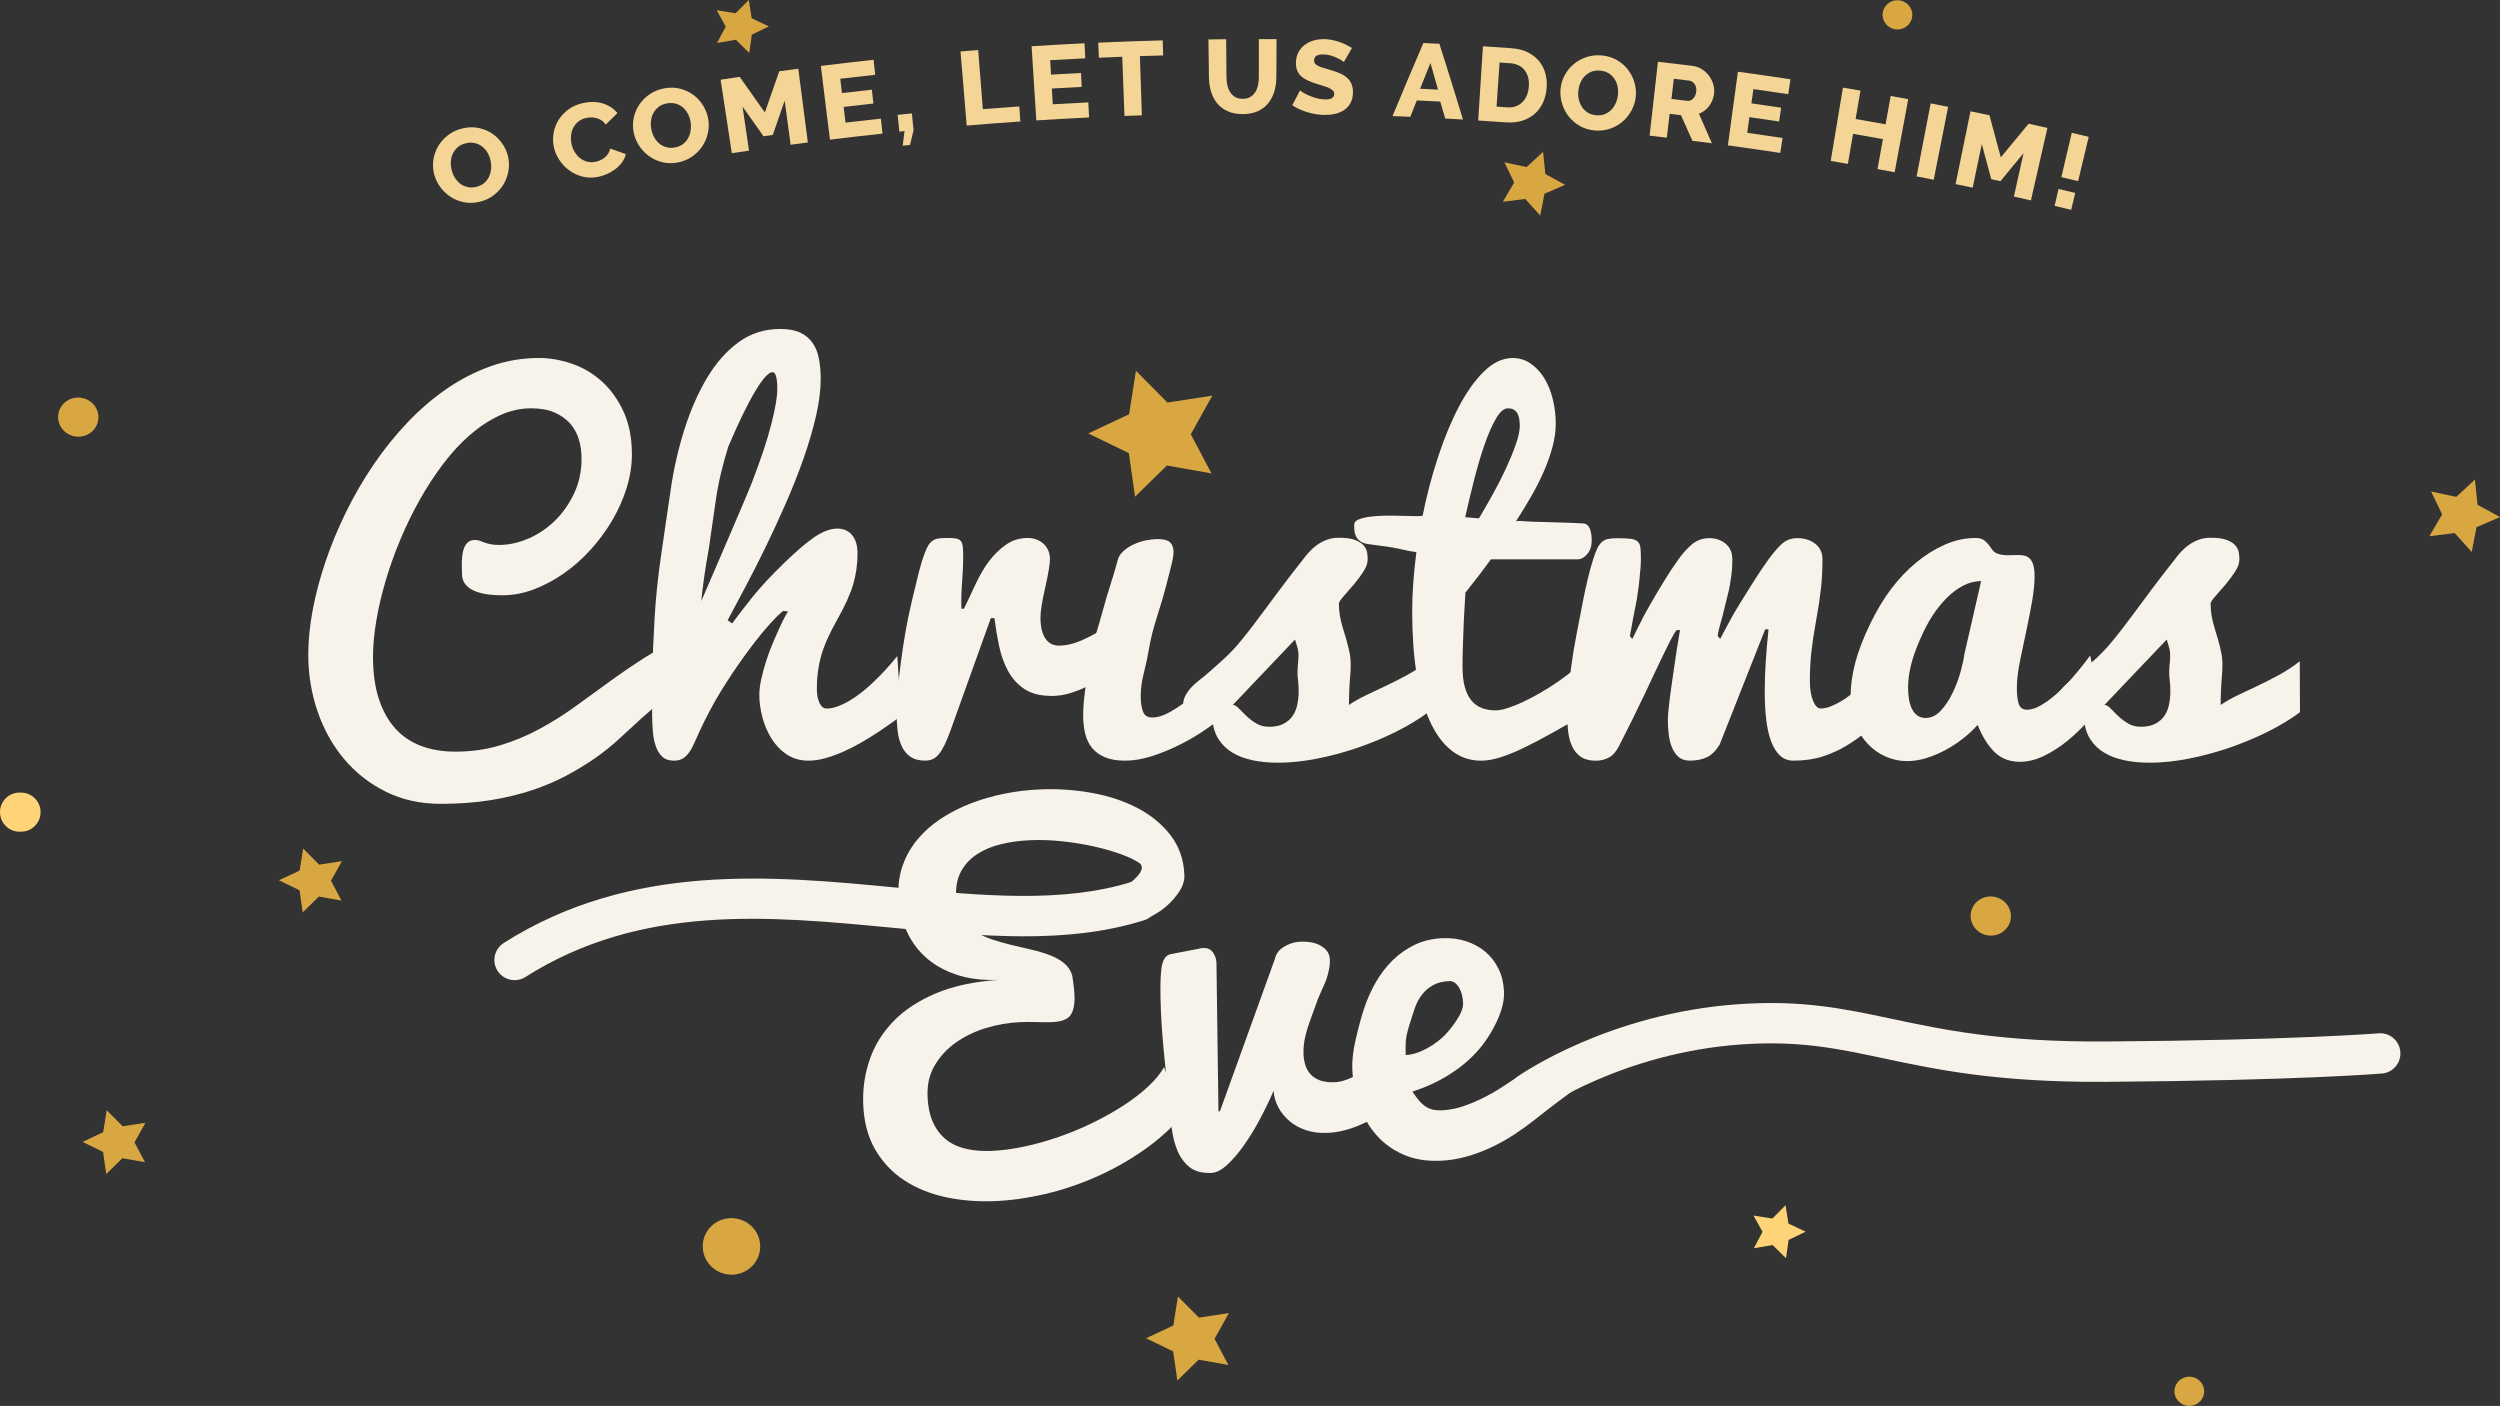 <?xml version="1.0" encoding="UTF-8"?>
<svg id="Layer_2" data-name="Layer 2" xmlns="http://www.w3.org/2000/svg" viewBox="0 0 1166.26 655.86">
  <rect x="0" y="0" width="1166.26" height="655.86" fill="#333333" stroke="none"/>
  <defs>
    <style>
      .cls-1 {
        fill: #d9a742;
      }

      .cls-1, .cls-2, .cls-3, .cls-4 {
        stroke-width: 0px;
      }

      .cls-2 {
        fill: #f8f3ea;
      }

      .cls-3 {
        fill: #f4d595;
      }

      .cls-4 {
        fill: #ffd479;
      }
    </style>
  </defs>
  <g id="Layer_1-2" data-name="Layer 1">
    <g>
      <g>
        <g>
          <g>
            <path class="cls-2" d="M318.9,320.92c-3.43,1.52-6.75,3.53-9.96,6.03s-6.47,5.23-9.75,8.2c-3.29,2.97-6.69,6.1-10.22,9.39-3.53,3.29-7.34,6.36-11.43,9.19-4.09,2.83-8.54,5.54-13.37,8.12-4.82,2.58-10.15,4.84-15.99,6.79-5.84,1.94-12.27,3.49-19.29,4.63-7.02,1.15-14.8,1.72-23.33,1.72-9.44,0-17.94-1.88-25.53-5.64-7.58-3.76-14.07-8.83-19.45-15.2-5.38-6.38-9.52-13.79-12.42-22.24-2.9-8.45-4.35-17.32-4.35-26.63,0-6.47.7-13.42,2.1-20.85s3.41-14.99,6.03-22.7c2.62-7.7,5.82-15.39,9.59-23.06,3.77-7.67,8.05-15.02,12.84-22.06,4.79-7.04,10.05-13.56,15.78-19.58,5.73-6.02,11.85-11.26,18.35-15.73,6.5-4.47,13.35-7.97,20.55-10.5,7.2-2.53,14.68-3.8,22.43-3.8,5.03,0,10.13.89,15.31,2.67,5.17,1.78,9.82,4.53,13.94,8.23,4.12,3.71,7.5,8.39,10.12,14.05,2.62,5.66,3.93,12.34,3.93,20.02,0,5.17-.82,10.4-2.46,15.67-1.64,5.28-3.9,10.34-6.76,15.2-2.87,4.86-6.24,9.42-10.12,13.68-3.88,4.26-8.06,7.95-12.53,11.06-4.47,3.11-9.12,5.57-13.94,7.39-4.82,1.82-9.64,2.73-14.47,2.73-6.36,0-11.11-.85-14.26-2.57-3.14-1.71-4.72-4.18-4.72-7.39,0-.56-.02-1.22-.05-1.99-.04-.77-.05-1.57-.05-2.41,0-1.26.07-2.57.21-3.93.14-1.36.42-2.6.84-3.72.42-1.12,1.03-2.03,1.83-2.73.8-.7,1.9-1.05,3.3-1.05.84,0,1.57.12,2.2.37.63.24,1.33.51,2.1.78.77.28,1.69.54,2.78.79,1.08.25,2.46.37,4.14.37,4.47,0,9-.98,13.58-2.94,4.58-1.96,8.7-4.72,12.37-8.28,3.67-3.57,6.67-7.81,9.02-12.74,2.34-4.93,3.51-10.36,3.51-16.3,0-3.14-.42-6.13-1.26-8.96s-2.2-5.31-4.09-7.44c-1.89-2.13-4.32-3.84-7.29-5.14-2.97-1.29-6.59-1.94-10.85-1.94-5.03,0-9.94,1.11-14.73,3.33-4.79,2.22-9.38,5.23-13.78,9.04-4.4,3.81-8.58,8.32-12.53,13.53-3.95,5.22-7.6,10.8-10.96,16.76-3.35,5.96-6.38,12.16-9.07,18.61-2.69,6.45-4.98,12.88-6.87,19.3-1.89,6.41-3.34,12.64-4.35,18.66-1.01,6.03-1.52,11.58-1.52,16.65,0,7.45.89,13.95,2.67,19.49,1.78,5.54,4.31,10.15,7.6,13.84,3.28,3.69,7.3,6.44,12.06,8.25,4.75,1.81,10.1,2.71,16.04,2.71,7.41,0,14.31-.96,20.7-2.87,6.4-1.92,12.49-4.44,18.29-7.55,5.8-3.11,11.41-6.62,16.83-10.53,5.41-3.91,10.83-7.84,16.25-11.78,5.41-3.94,10.94-7.71,16.56-11.29,5.62-3.58,11.58-6.61,17.87-9.07v23.34Z"/>
            <path class="cls-2" d="M341.54,290.83c2.87-3.88,6.08-8.04,9.64-12.49,3.57-4.45,8.34-9.59,14.31-15.4,5.98-5.82,10.87-10,14.68-12.55,3.81-2.55,7.39-3.82,10.75-3.82.84,0,1.78.16,2.83.48,1.05.32,2.04.91,2.99,1.76.94.85,1.73,2.05,2.36,3.58.63,1.53.94,3.51.94,5.93,0,4.84-.67,9.56-1.99,14.15-1.33,4.59-3.85,10.17-7.55,16.72-3.7,6.55-6.2,12.22-7.5,16.99-1.29,4.77-1.94,9.76-1.94,14.96,0,2.85.42,5.13,1.26,6.84.84,1.71,1.92,2.56,3.25,2.56,1.68,0,3.46-.35,5.35-1.06,1.89-.71,3.77-1.62,5.66-2.76,1.89-1.13,3.74-2.42,5.56-3.87,1.82-1.45,3.53-2.95,5.14-4.5,3.84-3.6,7.62-7.69,11.32-12.28l1.78,27.91c-1.26.92-2.85,2.07-4.77,3.45-1.92,1.38-4.05,2.84-6.39,4.38-2.34,1.54-4.88,3.1-7.6,4.68-2.73,1.58-5.47,2.97-8.23,4.18-2.76,1.21-5.52,2.22-8.28,3-2.76.79-5.4,1.18-7.91,1.18-3.94,0-7.35-.98-10.25-2.95-2.9-1.96-5.27-4.46-7.13-7.49-1.86-3.03-3.26-6.34-4.19-9.94-.93-3.6-1.4-6.99-1.4-10.19,0-2.26.31-4.78.93-7.57.62-2.79,1.38-5.59,2.29-8.42.91-2.82,1.93-5.58,3.05-8.26,1.13-2.68,2.18-5.08,3.16-7.2.98-2.12,1.84-3.85,2.56-5.19.73-1.34,1.2-2.12,1.42-2.33l-2.2-.32c-1.19.76-3.2,2.7-6.03,5.81-2.83,3.11-6.03,7.03-9.59,11.77-3.56,4.74-7.25,10.06-11.06,15.97-3.81,5.91-7.25,12.01-10.33,18.3-1.54,3.11-2.8,5.82-3.77,8.14-.98,2.32-1.94,4.18-2.88,5.59-.94,1.41-1.98,2.48-3.09,3.2-1.12.72-2.55,1.08-4.3,1.08-2.31,0-4.12-.62-5.45-1.87-1.33-1.25-2.34-2.9-3.04-4.97-.7-2.07-1.15-4.41-1.36-7.04-.21-2.63-.32-5.32-.32-8.08,0-4.8.05-11.08.16-18.85.1-7.77.44-16.38,1-25.84.56-9.45,1.58-19.25,3.06-29.38,1.48-10.13,2.95-20.22,4.42-30.25,1.47-10.03,3.65-19.58,6.56-28.64,2.9-9.06,6.44-17.04,10.6-23.94,4.16-6.89,9.04-12.37,14.64-16.43,5.6-4.06,12.04-6.09,19.32-6.09,3.77,0,6.87.56,9.28,1.69,2.41,1.13,4.33,2.71,5.77,4.75,1.43,2.04,2.43,4.48,2.99,7.33s.84,6.03.84,9.54c0,5.23-.74,11.01-2.2,17.37-1.47,6.35-3.41,12.96-5.82,19.8-2.41,6.85-5.15,13.78-8.23,20.81-3.08,7.02-6.22,13.84-9.44,20.44-3.21,6.6-6.38,12.83-9.49,18.69-3.11,5.86-5.86,11.01-8.23,15.46l2.1,1.48ZM350.85,224.87c4.13-10.69,7.12-19.71,8.98-27.04,1.86-7.34,2.78-12.75,2.78-16.25,0-5.31-.74-7.97-2.23-7.97-1.82,0-4.51,2.97-8.07,8.91-3.57,5.94-7.76,14.57-12.58,25.88-1.19,3.84-2.29,7.83-3.3,11.95-1.01,4.12-1.82,8.24-2.41,12.35-.59,4.11-1.18,8.15-1.75,12.13-.58,3.97-1.12,7.72-1.62,11.25-1.53,8.29-2.71,16.41-3.52,24.36,1.89-4.4,3.96-9.19,6.2-14.36,2.24-5.17,4.45-10.29,6.62-15.36,2.17-5.07,4.22-9.85,6.14-14.36,1.93-4.51,3.52-8.33,4.78-11.48Z"/>
            <path class="cls-2" d="M418.28,332.95c0-3.07.17-6.66.52-10.74.35-4.09.82-8.4,1.42-12.95.59-4.54,1.29-9.17,2.1-13.89.8-4.72,1.83-9.75,3.09-15.1,1.26-5.35,2.34-9.8,3.25-13.37.91-3.56,1.82-6.5,2.73-8.81.56-1.54,1.12-2.76,1.68-3.67.56-.91,1.21-1.62,1.94-2.15.74-.53,1.64-.87,2.73-1.05,1.08-.17,2.43-.26,4.04-.26,1.82,0,3.23.09,4.25.26,1.01.18,1.76.6,2.26,1.26.49.66.78,1.62.89,2.88.1,1.26.16,2.97.16,5.14,0,2.59-.17,6.26-.52,11.01-.35,4.75-.46,8.91-.31,12.47h1.15c1.4-2.79,3.14-6.46,5.24-11.01,2.1-4.54,4.3-8.32,6.6-11.32,2.31-3,4.93-5.54,7.86-7.6,2.94-2.06,6.32-3.09,10.17-3.09,1.33,0,2.62.23,3.88.68,1.26.46,2.36,1.1,3.3,1.94.94.84,1.69,1.87,2.25,3.09.56,1.22.84,2.6.84,4.14,0,1.19-.18,2.85-.53,4.98-.35,2.13-.91,4.91-1.68,8.34-.77,3.42-1.33,6.24-1.68,8.44-.35,2.2-.52,4.04-.52,5.5,0,2.52.24,4.61.73,6.29.49,1.68,1.14,3.02,1.94,4.04.8,1.01,1.71,1.73,2.73,2.15,1.01.42,2.08.63,3.2.63,3.14,0,6.39-.7,9.75-2.1,3.35-1.4,6.43-2.97,9.22-4.72,3.28-2.03,6.5-4.33,9.64-6.92l-1.57,24.53c-1.82,1.19-3.88,2.51-6.18,3.98-2.31,1.47-4.77,2.85-7.39,4.14-2.62,1.29-5.35,2.38-8.18,3.25-2.83.87-5.71,1.31-8.65,1.31-5.24,0-9.47-1.06-12.69-3.2-3.21-2.13-5.77-4.93-7.65-8.39-1.89-3.46-3.29-7.34-4.19-11.64-.91-4.3-1.64-8.65-2.2-13.05h-1.68l-18.77,52.31c-.98,2.73-1.91,4.98-2.78,6.76-.87,1.78-1.76,3.23-2.67,4.35-.91,1.12-1.89,1.9-2.94,2.36-1.05.46-2.2.68-3.46.68-2.87,0-5.17-.61-6.92-1.83-1.75-1.22-3.09-2.87-4.04-4.93-.94-2.06-1.57-4.4-1.89-7.02-.31-2.62-.47-5.33-.47-8.13Z"/>
            <path class="cls-2" d="M572.38,332.53c-2.52,2.31-5.64,4.77-9.38,7.39-3.74,2.62-7.78,5.03-12.11,7.23-4.33,2.2-8.75,4.04-13.26,5.5-4.51,1.47-8.79,2.2-12.84,2.2-3.64,0-6.69-.51-9.17-1.52-2.48-1.01-4.49-2.43-6.03-4.25-1.54-1.82-2.64-4.04-3.3-6.66s-.99-5.5-.99-8.65c0-4.4.49-9.54,1.47-15.41,2.01-12.14,3.31-18.96,3.89-20.46.95-2.98,2.86-9.6,5.72-19.84,2.65-8.35,4.29-13.78,4.91-16.3.34-1.77,1.3-3.36,2.89-4.77,1.44-1.27,3.07-2.32,4.89-3.13,1.82-.81,3.71-1.41,5.67-1.8,1.96-.39,3.72-.58,5.3-.58,2.88,0,4.84.54,5.87,1.62,1.03,1.08,1.55,2.53,1.55,4.35,0,1.54-.36,3.71-1.08,6.52-.72,2.81-1.54,6.01-2.45,9.6-.92,3.59-2.28,8.21-4.08,13.85-1.8,5.64-3.03,10.46-3.69,14.44s-1.49,7.94-2.5,11.87c-1.01,3.93-1.51,7.5-1.51,10.72s.35,5.64,1.05,7.49c.7,1.85,2.13,2.78,4.3,2.78,2.52,0,5.31-.87,8.39-2.62,3.07-1.75,6.18-3.86,9.33-6.34,3.14-2.48,6.22-5.05,9.22-7.7,3-2.66,5.66-4.93,7.97-6.82v21.28Z"/>
            <path class="cls-2" d="M562.02,315.3c3.91-3.39,7.09-6.22,9.54-8.48,2.44-2.26,4.89-4.89,7.34-7.89,2.45-3,4.39-5.46,5.82-7.37,1.43-1.91,3.13-4.17,5.08-6.78,1.96-2.61,4.33-5.81,7.13-9.59,2.79-3.78,6.43-8.49,10.9-14.15.91-1.27,1.92-2.51,3.04-3.71,1.12-1.2,2.36-2.28,3.72-3.23,1.36-.95,2.86-1.73,4.51-2.33,1.64-.6,3.48-.9,5.5-.9,3.36,0,5.94.37,7.76,1.11,1.82.74,3.14,1.64,3.98,2.7.84,1.06,1.33,2.17,1.47,3.34.14,1.17.21,2.17.21,3.02,0,1.69-.66,3.57-1.99,5.62-1.33,2.05-2.8,4.03-4.4,5.93-1.61,1.91-3.13,3.66-4.56,5.25-1.43,1.59-2.26,2.77-2.47,3.55,0,2.19.16,4.19.48,5.99s.75,3.57,1.28,5.3c.53,1.73,1.09,3.57,1.66,5.51.57,1.94,1.12,4.19,1.64,6.73.52,2.54.59,6.04.21,10.49-.39,4.45-.58,8.94-.58,13.46,2.52-1.7,5.22-3.23,8.12-4.61,2.9-1.38,5.92-2.81,9.07-4.29,3.14-1.48,6.38-3.12,9.7-4.93,3.32-1.8,6.66-3.97,10.01-6.52l.1,23.74c-4.33,3.23-9.35,6.27-15.04,9.1-5.7,2.83-11.69,5.33-17.97,7.48-6.28,2.15-12.62,3.86-19.02,5.1-6.4,1.25-12.46,1.87-18.19,1.87-4.12,0-7.97-.37-11.53-1.1-3.56-.74-6.69-1.89-9.38-3.46-2.69-1.57-4.88-3.63-6.55-6.17-1.68-2.54-2.69-5.61-3.04-9.22-.98.21-1.94.35-2.88.42-.94.07-1.87.11-2.78.11-1.12,0-2.17-.03-3.15-.1-.98-.07-1.82-.34-2.51-.79-.7-.46-1.26-1.2-1.68-2.23-.42-1.02-.63-2.49-.63-4.4,0-1.7.42-3.27,1.26-4.72.84-1.45,1.82-2.74,2.94-3.87,1.12-1.13,2.24-2.12,3.35-2.97,1.12-.85,1.96-1.52,2.52-2.01ZM575.11,328.86c.84,0,1.76.53,2.78,1.59,1.01,1.06,2.18,2.23,3.51,3.5,1.33,1.27,2.86,2.44,4.61,3.5,1.75,1.06,3.74,1.59,5.98,1.59,2.73,0,4.98-.46,6.76-1.38,1.78-.92,3.2-2.14,4.25-3.66,1.05-1.52,1.78-3.28,2.2-5.3.42-2.01.63-4.11.63-6.31,0-1.91-.12-3.85-.37-5.83-.25-1.98-.21-4.43.1-7.37.31-2.93.24-5.19-.21-6.78-.46-1.59-.86-2.95-1.21-4.08l-29.04,30.52Z"/>
            <path class="cls-2" d="M742.53,331.38c-6.72,3.91-12.7,7.34-17.95,10.27-5.25,2.94-9.92,5.38-14.01,7.34-4.1,1.96-7.73,3.42-10.92,4.4-3.18.98-6.07,1.47-8.66,1.47-5.28,0-9.94-1.61-13.97-4.82-4.03-3.21-7.4-7.84-10.11-13.89-2.71-6.05-4.74-13.37-6.1-21.96-1.36-8.6-2.03-18.27-2.03-29.04,0-4.19.17-8.67.52-13.42.35-4.75.83-9.47,1.45-14.15-2.11-.31-3.75-.6-4.91-.87-1.16-.27-2.39-.55-3.69-.82-1.3-.27-2.96-.56-4.96-.87-2.01-.31-4.91-.7-8.71-1.17-1.69-.23-2.99-.68-3.91-1.34-.91-.66-1.58-1.44-2.01-2.33-.42-.9-.67-1.83-.74-2.8-.07-.97-.1-1.81-.1-2.51,0-1.1.69-1.94,2.05-2.52,1.37-.58,3.13-1.01,5.27-1.3,2.14-.29,4.49-.45,7.06-.49,2.57-.03,5.02-.02,7.38.05,2.35.07,4.46.12,6.32.16,1.86.04,3.14-.01,3.85-.15,1.88-9.41,4.27-18.52,7.17-27.34,2.89-8.81,6.14-16.66,9.73-23.52,3.59-6.86,7.52-12.37,11.77-16.52,4.26-4.15,8.72-6.22,13.4-6.22,3.01,0,5.75.84,8.23,2.51,2.48,1.68,4.6,3.91,6.35,6.7,1.75,2.79,3.1,6.06,4.04,9.79.94,3.74,1.42,7.63,1.42,11.68,0,3.35-.49,6.89-1.47,10.61-.98,3.73-2.31,7.52-3.99,11.38-1.68,3.86-3.65,7.78-5.92,11.74-2.27,3.96-4.67,7.9-7.18,11.79.63-.23,1.68-.27,3.15-.13,1.47.14,3.16.24,5.09.3,1.92.06,4,.11,6.24.17,2.23.06,4.4.12,6.5.19,2.1.07,4.05.14,5.87.21,1.82.07,3.32.14,4.51.21,1.4.08,2.41.86,3.04,2.33s.94,3.35.94,5.6c0,2.61-.7,4.74-2.1,6.38s-2.94,2.46-4.62,2.46h-40.3c-2.04,2.8-4.09,5.54-6.16,8.23-2.07,2.69-3.98,5.12-5.74,7.29-.28,4.33-.52,8.6-.73,12.79-.07,1.82-.14,3.69-.21,5.61-.07,1.92-.14,3.83-.21,5.71-.07,1.89-.12,3.71-.16,5.45-.04,1.75-.05,3.36-.05,4.82,0,3.78.35,6.95,1.05,9.54.7,2.59,1.72,4.7,3.05,6.34,1.33,1.64,2.96,2.83,4.89,3.57,1.93.73,4.09,1.1,6.47,1.1,1.47,0,3.3-.35,5.51-1.05,2.2-.7,4.62-1.66,7.24-2.88,2.62-1.22,5.39-2.67,8.29-4.35,2.9-1.68,5.77-3.51,8.6-5.5,2.83-1.99,5.55-4.09,8.13-6.29,2.59-2.2,4.93-4.46,7.03-6.76v26.84ZM708.98,198.63c0-.76-.05-1.62-.16-2.56-.1-.94-.33-1.83-.68-2.66-.35-.84-.9-1.53-1.63-2.09-.74-.56-1.77-.83-3.1-.83-1.83,0-3.67,1.6-5.53,4.79-1.86,3.19-3.65,7.27-5.37,12.23-1.72,4.96-3.33,10.42-4.84,16.39-1.51,5.97-2.89,11.76-4.16,17.38,1.05.1,2.1.19,3.16.27,1.05.08,2.14.17,3.26.27,2.1-3.52,4.3-7.34,6.58-11.45,2.28-4.11,4.33-8.15,6.16-12.12,1.82-3.97,3.33-7.68,4.53-11.14,1.19-3.45,1.79-6.28,1.79-8.49Z"/>
            <path class="cls-2" d="M778.07,335.84c0-.91.07-2.21.21-3.9.14-1.68.35-3.61.63-5.79.28-2.18.59-4.48.94-6.9.35-2.42.7-4.83,1.05-7.21.77-5.62,1.71-11.65,2.83-18.11h-1.57c-.84,1.05-1.8,2.64-2.88,4.75-1.08,2.11-2.6,5.21-4.56,9.28-1.96,4.08-4.46,9.37-7.5,15.88-3.04,6.5-6.97,14.47-11.79,23.9-1.4,2.78-3.02,4.66-4.87,5.65-1.85.99-3.9,1.48-6.13,1.48-2.87,0-5.17-.59-6.92-1.78-1.75-1.19-3.09-2.78-4.04-4.78-.94-2-1.57-4.27-1.89-6.82s-.47-5.17-.47-7.89c0-2.88.17-6.29.52-10.24.35-3.94.8-8.09,1.36-12.45.56-4.36,1.38-9.34,2.46-14.93,1.08-5.59,2.03-10.47,2.83-14.63.8-4.16,1.62-7.97,2.46-11.43.84-3.46,1.61-6.28,2.31-8.47.7-2.26,1.36-4.06,1.99-5.4.63-1.34,1.34-2.38,2.15-3.12.8-.74,1.76-1.24,2.88-1.48,1.12-.25,2.55-.37,4.3-.37,2.66,0,4.73.09,6.24.26,1.5.18,2.62.6,3.35,1.27.73.67,1.17,1.64,1.31,2.91.14,1.27.21,3,.21,5.18,0,1.2-.05,2.58-.16,4.13s-.26,3.21-.47,4.97c-.14,1.76-.35,3.56-.63,5.39-.49,3.53-.77,5.36-.84,5.5-.98,4.8-1.99,10.16-3.04,16.08l1.15,1.27c.14-.21,1.06-2.08,2.78-5.61,1.71-3.53,3.56-7.02,5.56-10.47,1.99-3.46,4.14-7.07,6.45-10.85s4.51-7.11,6.6-10c2.03-2.89,4.18-5.29,6.45-7.2,2.27-1.9,4.98-2.86,8.12-2.86,2.94,0,5.45.86,7.55,2.59,2.1,1.73,3.14,4.18,3.14,7.35,0,2.75-.17,5.36-.52,7.83-.42,3.17-.84,5.57-1.26,7.2-.49,1.83-1.05,4.09-1.68,6.77-.49,2.33-1.36,5.68-2.62,10.05-.21.71-.42,1.73-.63,3.07-.07.42-.1.71-.1.85l1.15,1.27c.14-.21,1.12-2.06,2.94-5.56,1.82-3.49,3.79-6.97,5.92-10.42,2.13-3.46,4.4-7.09,6.81-10.9,2.41-3.81,4.67-7.16,6.76-10.05,2.03-2.82,4.05-5.2,6.08-7.14,2.03-1.94,4.51-2.91,7.44-2.91,3.28,0,6.06.86,8.34,2.59,2.27,1.73,3.41,4.18,3.41,7.35,0,4.87-.24,9.49-.73,13.86-.49,4.37-1.22,9.2-2.2,14.5-.98,5.29-1.71,10.11-2.2,14.44-.49,4.34-.74,8.94-.74,13.81,0,3.81.49,6.91,1.47,9.31.98,2.4,2.17,3.6,3.56,3.6,1.47,0,3.01-.32,4.61-.95,1.61-.63,3.25-1.44,4.93-2.43,1.68-.99,3.32-2.13,4.93-3.44,1.61-1.3,3.15-2.66,4.61-4.07,3.42-3.24,6.81-6.91,10.17-11l1.78,24.85c-3.07,2.37-6.13,4.83-9.17,7.38-3.04,2.55-6.26,4.85-9.65,6.92-3.39,2.07-7.11,3.76-11.16,5.09-4.05,1.32-8.63,1.98-13.73,1.98-2.52,0-4.63-.81-6.34-2.41-1.71-1.61-3.09-3.85-4.14-6.73-1.05-2.88-1.8-6.27-2.25-10.17-.46-3.9-.68-8.15-.68-12.74s.16-9.15.47-14.12c.32-4.97.75-10,1.31-15.08h-1.57l-21.28,53.85c-1.82,2.92-3.84,4.88-6.08,5.89-2.24,1.01-4.82,1.51-7.76,1.51-2.24,0-4.02-.59-5.35-1.78-1.33-1.19-2.36-2.71-3.09-4.58-.74-1.87-1.22-3.92-1.47-6.16-.25-2.24-.37-4.41-.37-6.51Z"/>
            <path class="cls-2" d="M980.07,328.88c-1.61,2.26-3.76,4.91-6.45,7.95-2.69,3.04-5.71,5.94-9.07,8.69-3.36,2.76-6.96,5.09-10.8,7-3.85,1.91-7.69,2.86-11.53,2.86-4.64,0-8.51-1.47-11.61-4.41-3.1-2.94-5.78-7.21-8.03-12.82-1.69,1.94-3.77,3.91-6.24,5.91-2.47,2.01-5.16,3.82-8.08,5.45-2.92,1.62-5.97,2.96-9.14,3.99-3.17,1.04-6.34,1.56-9.51,1.56-3.35,0-6.62-.69-9.8-2.06-3.18-1.37-5.99-3.35-8.44-5.92s-4.4-5.71-5.87-9.41c-1.47-3.7-2.2-7.88-2.2-12.53,0-5.22.74-10.58,2.21-16.09,1.48-5.5,3.76-11.45,6.86-17.86,3.09-6.41,6.41-11.94,9.97-16.61,3.55-4.66,7.43-8.74,11.65-12.22,4.22-3.48,8.67-6.25,13.34-8.3,4.68-2.05,9.44-3.08,14.29-3.08,1.62,0,2.88.32,3.8.95.91.64,1.67,1.36,2.27,2.17.6.81,1.17,1.61,1.74,2.38.56.78,1.26,1.34,2.11,1.69.84.35,1.7.58,2.58.69.88.11,1.78.16,2.69.16.77,0,1.56-.02,2.37-.05.81-.03,1.6-.05,2.37-.05,1.05,0,2.04.11,2.95.32.92.21,1.72.67,2.42,1.38.7.71,1.24,1.7,1.63,2.97.38,1.27.58,3,.58,5.19,0,3.34-.35,7.05-1.05,11.12-.7,4.07-1.5,8.25-2.4,12.52-.9,4.27-1.93,9.14-3.08,14.61-1.15,5.47-1.73,10.08-1.73,13.83,0,3.2.3,5.71.89,7.51.59,1.8,1.87,2.71,3.83,2.71,1.47,0,3-.36,4.61-1.09s3.23-1.68,4.88-2.86c1.64-1.18,3.28-2.51,4.93-4,1.64-1.49,3.2-3.03,4.67-4.62,3.42-3.74,6.88-7.97,10.38-12.68l5.03,23.07ZM890.13,320.67c0,1.8.12,3.55.37,5.24.24,1.69.68,3.21,1.31,4.54.63,1.33,1.47,2.41,2.52,3.24s2.38,1.24,3.99,1.24c2.59,0,4.93-1.12,7.04-3.38,2.1-2.25,3.92-4.96,5.46-8.13,1.54-3.17,2.78-6.44,3.73-9.81.94-3.38,1.56-6.19,1.84-8.45l7.82-34.08c-2.87,0-5.66.71-8.39,2.13-2.73,1.42-5.29,3.34-7.7,5.77-2.41,2.42-4.63,5.2-6.66,8.31-2.03,3.12-4.02,6.96-5.98,11.54-1.96,4.57-3.34,8.59-4.14,12.05-.81,3.46-1.21,6.72-1.21,9.77Z"/>
            <path class="cls-2" d="M968.68,315.3c3.91-3.39,7.09-6.22,9.54-8.48,2.44-2.26,4.89-4.89,7.34-7.89,2.45-3,4.39-5.46,5.82-7.37,1.43-1.91,3.13-4.17,5.08-6.78,1.96-2.61,4.33-5.81,7.13-9.59,2.79-3.78,6.43-8.49,10.9-14.15.91-1.27,1.92-2.51,3.04-3.71,1.12-1.2,2.36-2.28,3.72-3.23,1.36-.95,2.86-1.73,4.51-2.33,1.64-.6,3.48-.9,5.5-.9,3.36,0,5.94.37,7.76,1.11,1.82.74,3.14,1.64,3.98,2.7.84,1.06,1.33,2.17,1.47,3.34.14,1.17.21,2.17.21,3.02,0,1.69-.66,3.57-1.99,5.62-1.33,2.05-2.8,4.03-4.4,5.93-1.61,1.91-3.13,3.66-4.56,5.25-1.43,1.59-2.26,2.77-2.47,3.55,0,2.19.16,4.19.48,5.99.32,1.8.75,3.57,1.28,5.3.53,1.73,1.09,3.57,1.66,5.51.57,1.94,1.12,4.19,1.64,6.73.52,2.54.59,6.04.21,10.49-.39,4.45-.58,8.94-.58,13.46,2.52-1.7,5.22-3.23,8.12-4.61,2.9-1.38,5.92-2.81,9.07-4.29,3.14-1.48,6.38-3.12,9.7-4.93,3.32-1.8,6.66-3.97,10.01-6.52l.1,23.74c-4.33,3.23-9.35,6.27-15.04,9.1-5.7,2.83-11.69,5.33-17.97,7.48-6.28,2.15-12.62,3.86-19.02,5.1-6.4,1.25-12.46,1.87-18.19,1.87-4.12,0-7.97-.37-11.53-1.1-3.56-.74-6.69-1.89-9.38-3.46-2.69-1.57-4.88-3.63-6.55-6.17-1.68-2.54-2.69-5.61-3.04-9.22-.98.21-1.94.35-2.88.42-.94.07-1.87.11-2.78.11-1.12,0-2.17-.03-3.15-.1-.98-.07-1.82-.34-2.51-.79-.7-.46-1.26-1.2-1.68-2.23-.42-1.02-.63-2.49-.63-4.4,0-1.7.42-3.27,1.26-4.72.84-1.45,1.82-2.74,2.94-3.87,1.12-1.13,2.24-2.12,3.35-2.97,1.12-.85,1.96-1.52,2.52-2.01ZM981.76,328.86c.84,0,1.76.53,2.78,1.59,1.01,1.06,2.18,2.23,3.51,3.5,1.33,1.27,2.86,2.44,4.61,3.5,1.75,1.06,3.74,1.59,5.98,1.59,2.73,0,4.98-.46,6.76-1.38,1.78-.92,3.2-2.14,4.25-3.66,1.05-1.52,1.78-3.28,2.2-5.3.42-2.01.63-4.11.63-6.31,0-1.91-.12-3.85-.37-5.83-.25-1.98-.21-4.43.1-7.37.31-2.93.24-5.19-.21-6.78-.46-1.59-.86-2.95-1.21-4.08l-29.04,30.52Z"/>
          </g>
          <g>
            <g>
              <path class="cls-2" d="M551.35,520.67c-5.45,6.19-11.65,11.67-18.61,16.43-6.95,4.77-14.26,8.82-21.91,12.15-7.65,3.34-15.45,5.94-23.41,7.8-7.96,1.86-15.7,2.95-23.23,3.27-8.17.34-15.89-.28-23.17-1.87-7.28-1.59-13.7-4.22-19.26-7.88-5.56-3.67-10.04-8.41-13.44-14.24-3.4-5.83-5.27-12.84-5.62-21.04-.3-7.13.67-14.04,2.93-20.72,2.25-6.68,5.92-12.67,11.01-17.98,5.09-5.31,11.71-9.69,19.86-13.15,8.15-3.46,18.01-5.57,29.57-6.34-7.6.32-14.28-.5-20.04-2.46-5.76-1.96-10.58-4.73-14.47-8.32-3.89-3.58-6.87-7.83-8.95-12.75-2.08-4.92-3.23-10.17-3.47-15.77-.22-5.23.48-10.05,2.11-14.45,1.62-4.4,3.94-8.4,6.96-11.98,3.02-3.59,6.63-6.76,10.83-9.52,4.2-2.76,8.78-5.11,13.75-7.03,4.97-1.92,10.2-3.43,15.68-4.54,5.49-1.11,11.05-1.78,16.68-2.02,8.24-.35,16.33.2,24.29,1.65,7.96,1.44,15.07,3.82,21.35,7.12,6.27,3.3,11.39,7.54,15.35,12.71,3.95,5.18,6.08,11.32,6.38,18.44.11,2.52-.65,5.04-2.27,7.56-1.62,2.52-3.59,4.8-5.9,6.83s-4.77,3.67-7.36,4.94c-2.59,1.27-4.77,1.94-6.53,2.01-1.48.06-2.27-1.2-2.38-3.79-.1-2.31-9.03-3.63-7.88-7.16,1.18-3.61,15.68-10.68,11.78-15.62-1.97-1.46-4.81-2.88-8.54-4.27-3.72-1.39-7.92-2.61-12.58-3.68-4.66-1.07-9.62-1.89-14.86-2.48-5.24-.58-10.4-.77-15.46-.56-4.72.2-9.2.81-13.46,1.83-4.26,1.02-7.98,2.56-11.17,4.63-3.19,2.06-5.69,4.71-7.49,7.94-1.8,3.23-2.61,7.16-2.41,11.78.16,3.78.98,6.93,2.47,9.46,1.49,2.53,3.42,4.66,5.79,6.37,2.37,1.72,5.07,3.1,8.08,4.13,3.02,1.03,6.13,1.93,9.35,2.7,3.22.78,6.38,1.52,9.49,2.23,3.11.71,5.98,1.57,8.6,2.58,2.63,1.01,4.85,2.27,6.69,3.78,1.83,1.51,3.08,3.45,3.75,5.81.21,1.51.41,3.04.62,4.58.21,1.55.34,3.04.4,4.48.18,4.24-.44,7.35-1.85,9.33-1.41,1.98-4.28,3.06-8.61,3.24-1.85.08-4.14.07-6.88-.02-2.74-.09-5.35-.09-7.84.02-5.53.23-10.94,1.16-16.21,2.78-5.27,1.62-9.95,3.9-14.06,6.83s-7.37,6.48-9.79,10.64c-2.43,4.16-3.52,8.92-3.3,14.3.22,5.1,1.13,9.32,2.75,12.66,1.62,3.34,3.76,5.99,6.41,7.96,2.66,1.97,5.75,3.32,9.29,4.05,3.53.74,7.32,1.02,11.37.85,5-.21,10.22-.91,15.67-2.09,5.45-1.18,10.87-2.73,16.25-4.62,5.38-1.9,10.61-4.09,15.69-6.59,5.08-2.5,9.78-5.15,14.1-7.96,4.32-2.81,8.11-5.73,11.37-8.76,3.26-3.03,5.74-6.05,7.44-9.05l8.27,22.86Z"/>
              <path class="cls-2" d="M545.01,512.84c-.45-5.23-.85-9.77-1.23-13.64-.37-3.87-.72-7.37-1.02-10.5-.31-3.13-.55-6.03-.73-8.68-.18-2.65-.33-5.37-.45-8.17-.39-9.29-.32-15.95.22-20,.53-4.04,1.98-6.29,4.34-6.74l13.27-2.55.99-.25,1.11-.05c1.79-.08,3.2.56,4.23,1.92,1.03,1.36,1.61,2.94,1.74,4.75l.94,69.53.71-.13,25.64-71.07c.17-.99.58-1.95,1.24-2.89.66-.94,1.54-1.76,2.62-2.47,1.09-.71,2.31-1.3,3.65-1.78,1.34-.48,2.78-.75,4.32-.81,4.05-.17,7.33.51,9.85,2.05,2.51,1.54,3.82,3.6,3.93,6.18.08,1.96-.12,3.82-.6,5.59-.47,2.19-1.09,4.14-1.85,5.85-1.67,3.64-2.69,5.95-3.06,6.95-2.82,7.67-4.42,12.11-4.79,13.32-.37,1.27-.73,2.58-1.09,3.93-.3,1.2-.54,2.56-.72,4.07-.18,1.51-.24,3.07-.17,4.68s.35,3.31.84,4.9c.49,1.59,1.28,3.01,2.38,4.25,1.1,1.25,2.58,2.22,4.43,2.91,1.85.69,4.2.98,7.07.86,2.1-.09,4.5-.73,7.21-1.93,2.71-1.2,5.26-2.55,7.65-4.05,2.79-1.73,5.65-3.66,8.57-5.82l1.04,24.61c-4.49,3.13-9.15,5.67-14,7.62-4.85,1.95-9.51,3.02-13.98,3.21-3.77.16-7.17-.28-10.18-1.3-3.02-1.03-5.6-2.47-7.74-4.34-2.14-1.87-3.84-4-5.1-6.39-1.25-2.4-1.98-4.92-2.16-7.57-1.85,4.28-3.97,8.67-6.37,13.18-2.4,4.51-4.9,8.6-7.51,12.28-2.61,3.68-5.22,6.71-7.82,9.09-2.61,2.38-5.03,3.62-7.27,3.72-4.32.18-7.72-.71-10.18-2.66-2.47-1.96-4.35-4.49-5.64-7.58-1.29-3.09-2.18-6.48-2.67-10.17-.49-3.69-.92-7.2-1.28-10.54l-.37-3.34Z"/>
              <path class="cls-2" d="M671.85,541.48c-6.52.28-12.28-.69-17.27-2.9-4.99-2.21-9.2-5.29-12.64-9.24-3.43-3.95-6.08-8.57-7.93-13.87-1.86-5.3-2.91-10.9-3.16-16.8-.16-3.86.37-8.49,1.61-13.89,1.23-5.4,2.54-10.21,3.93-14.41,1.39-4.2,3.18-8.23,5.39-12.08,2.2-3.86,4.82-7.28,7.86-10.27,3.04-2.99,6.48-5.42,10.34-7.27,3.85-1.85,8.17-2.88,12.97-3.08,3.91-.17,7.58.31,10.98,1.42,3.41,1.11,6.4,2.75,8.98,4.91,2.58,2.16,4.63,4.82,6.17,7.97,1.53,3.15,2.38,6.71,2.55,10.69.18,4.23-1.04,9.04-3.65,14.42-2.61,5.38-5.73,10.02-9.35,13.94-3.62,3.92-7.97,7.45-13.06,10.61-5.09,3.16-10.64,5.68-16.66,7.58,1.13,1.8,2.23,3.29,3.3,4.48,1.07,1.19,2.14,2.1,3.22,2.74s2.2,1.07,3.37,1.29c1.17.22,2.42.31,3.75.25,4.19-.18,8.57-1.18,13.15-3.02,4.57-1.83,9.01-4.07,13.31-6.72,4.29-2.64,7.94-5.62,14.01-8.56,4.38-2.13,7.28-4.14,12.07-6.65l11.26,13.97c-7.09,5-13.67,10.04-20.37,15.36-2.91,2.29-6.05,4.55-9.42,6.78-3.37,2.23-6.92,4.24-10.66,6.01-3.74,1.78-7.63,3.24-11.67,4.38-4.04,1.14-8.17,1.8-12.36,1.98ZM655.76,492.19c2.52-.11,5.25-.85,8.17-2.24,2.93-1.39,5.62-3.13,8.1-5.22,2.47-2.09,4.87-4.86,7.18-8.31,2.31-3.45,3.42-6.27,3.33-8.45-.13-3.07-.81-5.57-2.05-7.51-1.24-1.93-2.7-2.86-4.38-2.79-3.02.13-5.57.78-7.66,1.97-2.09,1.18-3.82,2.67-5.18,4.48-1.36,1.8-2.44,3.83-3.22,6.09-.78,2.26-1.69,5.05-2.7,8.37-1.02,3.32-1.55,6.05-1.6,8.17-.05,2.12-.05,3.94.02,5.44Z"/>
            </g>
            <path class="cls-2" d="M713.25,519.41c-2.96,0-5.87-1.39-7.7-3.99-2.99-4.25-1.97-10.12,2.28-13.11,1.71-1.21,42.66-29.61,103.03-33.84,29.7-2.08,49.07,2.03,71.51,6.79,24.17,5.14,51.58,10.96,100.6,10.6,86.89-.62,126.27-3.78,126.65-3.81,5.2-.41,9.72,3.43,10.15,8.61.43,5.18-3.43,9.72-8.61,10.15-1.6.13-40.32,3.24-128.06,3.87-51.14.37-79.54-5.68-104.65-11.01-21.91-4.65-39.21-8.32-66.28-6.43-55.19,3.87-93.13,30.19-93.51,30.46-1.65,1.16-3.54,1.72-5.41,1.72Z"/>
            <path class="cls-2" d="M240.06,457.25c-3.12,0-6.16-1.55-7.96-4.37-2.78-4.39-1.48-10.2,2.91-12.99,59.41-37.67,125.13-31.38,183.11-25.83,39.94,3.82,77.67,7.44,109.91-2.7,4.96-1.56,10.24,1.2,11.8,6.16,1.56,4.96-1.2,10.24-6.16,11.8-35.89,11.28-75.46,7.49-117.35,3.48-57.66-5.52-117.27-11.23-171.24,22.99-1.56.99-3.31,1.46-5.03,1.46Z"/>
          </g>
          <path class="cls-1" d="M529.92,172.98c4.91,4.93,9.81,9.87,14.7,14.81,6.98-1.09,13.96-2.17,20.94-3.24-3.36,6.01-6.7,12.02-10.05,18.04,3.23,6.08,6.45,12.17,9.66,18.26-6.93-1.24-13.86-2.47-20.8-3.69-4.96,4.85-9.91,9.7-14.86,14.55-.96-6.77-1.93-13.54-2.9-20.31-6.3-3.07-12.61-6.14-18.93-9.2,6.34-2.99,12.69-5.97,19.05-8.95,1.06-6.76,2.12-13.51,3.19-20.27Z"/>
          <path class="cls-1" d="M1154.57,223.74c.41,3.91.81,7.83,1.21,11.74,3.5,1.91,6.99,3.82,10.48,5.73-3.65,1.56-7.31,3.13-10.95,4.7-.75,3.86-1.49,7.72-2.24,11.58-2.64-2.94-5.29-5.88-7.94-8.82-3.95.49-7.89.98-11.83,1.49,1.99-3.4,3.98-6.8,5.97-10.2-1.71-3.56-3.43-7.11-5.15-10.67,3.91.83,7.82,1.66,11.72,2.5,2.9-2.69,5.81-5.37,8.73-8.06Z"/>
          <path class="cls-1" d="M49.77,517.91c2.49,2.5,4.98,5.01,7.46,7.51,3.54-.55,7.08-1.1,10.62-1.65-1.7,3.05-3.4,6.1-5.1,9.15,1.64,3.09,3.27,6.18,4.9,9.26-3.52-.63-7.03-1.25-10.55-1.87-2.52,2.46-5.03,4.92-7.54,7.38-.49-3.44-.98-6.87-1.47-10.31-3.2-1.56-6.4-3.11-9.6-4.67,3.22-1.52,6.44-3.03,9.66-4.54.54-3.43,1.08-6.86,1.62-10.28Z"/>
          <path class="cls-1" d="M141.42,395.85c2.49,2.5,4.98,5.01,7.46,7.51,3.54-.55,7.08-1.1,10.62-1.65-1.7,3.05-3.4,6.1-5.1,9.15,1.64,3.09,3.27,6.18,4.9,9.26-3.52-.63-7.03-1.25-10.55-1.87-2.52,2.46-5.03,4.92-7.54,7.38-.49-3.44-.98-6.87-1.47-10.31-3.2-1.56-6.4-3.11-9.6-4.67,3.22-1.52,6.44-3.03,9.66-4.54.54-3.43,1.08-6.86,1.62-10.28Z"/>
          <path class="cls-4" d="M832.97,562.27c.45,2.84.9,5.68,1.35,8.53,2.67,1.26,5.35,2.53,8.02,3.79-2.65,1.28-5.3,2.56-7.95,3.84-.41,2.85-.81,5.69-1.21,8.53-2.08-2.05-4.17-4.1-6.26-6.15-2.92.5-5.84,1-8.75,1.5,1.35-2.55,2.71-5.1,4.06-7.65-1.41-2.54-2.81-5.07-4.22-7.61,2.93.47,5.87.94,8.8,1.41,2.05-2.07,4.11-4.13,6.17-6.2Z"/>
          <path class="cls-1" d="M45.84,195.74c-.63,5-5.3,8.54-10.44,7.91-5.14-.63-8.83-5.19-8.22-10.19.6-5.01,5.27-8.56,10.44-7.93,5.17.63,8.85,5.21,8.22,10.21Z"/>
          <path class="cls-1" d="M719.85,70.83c.36,3.45.71,6.9,1.06,10.35,3.08,1.68,6.17,3.37,9.24,5.05-3.22,1.38-6.44,2.76-9.65,4.14-.66,3.4-1.32,6.81-1.97,10.21-2.33-2.59-4.66-5.18-7-7.77-3.48.43-6.96.87-10.43,1.31,1.75-3,3.51-5.99,5.27-8.99-1.51-3.14-3.02-6.27-4.54-9.4,3.44.73,6.89,1.46,10.33,2.2,2.56-2.37,5.13-4.74,7.7-7.1Z"/>
          <path class="cls-1" d="M549.51,604.8c3.28,3.29,6.55,6.59,9.81,9.89,4.66-.73,9.32-1.45,13.98-2.16-2.24,4.01-4.47,8.02-6.71,12.04,2.15,4.06,4.3,8.12,6.45,12.19-4.63-.83-9.25-1.65-13.88-2.46-3.31,3.24-6.62,6.47-9.92,9.71-.64-4.52-1.29-9.04-1.94-13.56-4.21-2.05-8.42-4.1-12.63-6.14,4.23-2,8.47-3.99,12.71-5.97.71-4.51,1.42-9.02,2.13-13.53Z"/>
          <path class="cls-1" d="M349.31,0c.45,2.84.9,5.68,1.35,8.53,2.67,1.26,5.35,2.53,8.02,3.79-2.65,1.28-5.3,2.56-7.95,3.84-.41,2.85-.81,5.69-1.21,8.53-2.08-2.05-4.17-4.1-6.26-6.15-2.92.5-5.84,1-8.75,1.5,1.35-2.55,2.71-5.1,4.06-7.65-1.41-2.54-2.81-5.07-4.22-7.61,2.93.47,5.87.94,8.8,1.41,2.05-2.07,4.11-4.13,6.17-6.2Z"/>
          <path class="cls-1" d="M938.03,428.49c-.63,5-5.3,8.54-10.44,7.91-5.14-.63-8.83-5.19-8.22-10.19.6-5.01,5.27-8.56,10.44-7.93,5.17.63,8.85,5.21,8.22,10.21Z"/>
          <path class="cls-1" d="M354.6,582.5c-.57,7.27-7.02,12.68-14.39,12.11-7.37-.57-12.9-6.91-12.35-14.18.55-7.27,6.99-12.7,14.39-12.12,7.4.57,12.92,6.94,12.35,14.2Z"/>
          <path class="cls-1" d="M892.08,7.47c-.29,3.75-3.63,6.55-7.44,6.26-3.81-.3-6.67-3.57-6.38-7.33.29-3.75,3.61-6.56,7.44-6.27,3.82.3,6.68,3.58,6.38,7.34Z"/>
          <path class="cls-1" d="M1028.23,649.59c-.29,3.75-3.63,6.55-7.44,6.26-3.81-.3-6.67-3.57-6.38-7.33.29-3.75,3.61-6.56,7.44-6.27,3.82.3,6.68,3.58,6.38,7.34Z"/>
        </g>
        <path class="cls-4" d="M9.81,387.99h-.69c-5.04,0-9.12-4.08-9.12-9.12s4.08-9.12,9.12-9.12h.69c5.04,0,9.12,4.08,9.12,9.12s-4.08,9.12-9.12,9.12Z"/>
      </g>
      <g>
        <path class="cls-3" d="M223.62,94.17c-2.55.58-4.99.63-7.32.14-2.33-.49-4.43-1.36-6.29-2.61-1.87-1.25-3.46-2.8-4.78-4.66-1.32-1.86-2.24-3.88-2.77-6.07-.53-2.22-.61-4.46-.24-6.72.38-2.26,1.16-4.37,2.34-6.31,1.19-1.94,2.74-3.63,4.67-5.06,1.92-1.43,4.15-2.44,6.7-3.02,2.6-.6,5.09-.64,7.46-.14,2.36.5,4.48,1.4,6.35,2.69,1.87,1.29,3.44,2.88,4.71,4.77,1.27,1.89,2.14,3.9,2.6,6.03.48,2.23.52,4.47.11,6.72-.41,2.26-1.21,4.34-2.38,6.25-1.18,1.91-2.71,3.57-4.6,5-1.89,1.42-4.07,2.42-6.56,2.99ZM210.65,79.13c.31,1.3.8,2.51,1.47,3.64.68,1.13,1.51,2.08,2.49,2.85.98.77,2.11,1.31,3.38,1.62,1.27.31,2.63.3,4.09-.04,1.52-.35,2.78-.95,3.78-1.81,1-.86,1.77-1.86,2.3-3,.53-1.14.85-2.36.95-3.67.1-1.31,0-2.6-.27-3.87-.29-1.3-.77-2.52-1.43-3.66-.67-1.14-1.5-2.08-2.5-2.85-1-.76-2.12-1.29-3.38-1.59-1.26-.3-2.63-.28-4.11.06-1.54.35-2.81.95-3.81,1.8-.99.85-1.77,1.84-2.32,2.97-.55,1.13-.87,2.35-.96,3.66-.09,1.31.01,2.6.31,3.86Z"/>
        <path class="cls-3" d="M258.33,68.34c-.42-2.04-.44-4.15-.06-6.34.38-2.19,1.17-4.23,2.36-6.13,1.2-1.9,2.79-3.56,4.78-4.98,1.99-1.42,4.38-2.4,7.17-2.94,3.32-.64,6.33-.49,9.02.43,2.69.92,4.84,2.38,6.43,4.37-1.82,1.79-3.64,3.58-5.46,5.38-.56-.82-1.2-1.47-1.93-1.95-.72-.48-1.48-.83-2.28-1.06-.8-.23-1.59-.35-2.37-.34-.79,0-1.54.07-2.27.21-1.56.3-2.85.87-3.88,1.7-1.04.83-1.84,1.8-2.41,2.91-.57,1.11-.91,2.3-1.04,3.59-.12,1.29-.06,2.55.19,3.8.27,1.34.74,2.59,1.41,3.75.67,1.16,1.5,2.14,2.49,2.94.99.8,2.1,1.37,3.33,1.71,1.24.34,2.55.38,3.95.11.72-.14,1.44-.37,2.18-.69.73-.32,1.42-.73,2.05-1.23.63-.5,1.19-1.1,1.66-1.81.48-.7.82-1.52,1.01-2.45,2.43.85,4.85,1.71,7.27,2.58-.29,1.34-.86,2.61-1.71,3.79-.84,1.18-1.87,2.23-3.08,3.15-1.21.92-2.53,1.7-3.95,2.33-1.43.63-2.85,1.09-4.28,1.37-2.5.48-4.89.43-7.19-.17-2.29-.59-4.36-1.57-6.21-2.93-1.85-1.36-3.4-3-4.66-4.94-1.26-1.94-2.11-3.99-2.55-6.16Z"/>
        <path class="cls-3" d="M315.86,75.86c-2.57.43-5,.34-7.29-.29-2.29-.63-4.33-1.62-6.12-2.97-1.79-1.35-3.29-3-4.49-4.93-1.21-1.93-2.01-4.01-2.41-6.22-.4-2.24-.36-4.48.15-6.72.5-2.24,1.4-4.29,2.69-6.16,1.29-1.87,2.94-3.46,4.94-4.78,2-1.32,4.27-2.2,6.84-2.63,2.63-.44,5.11-.34,7.43.3,2.33.64,4.38,1.66,6.17,3.05,1.79,1.39,3.26,3.07,4.42,5.03,1.16,1.96,1.9,4.02,2.24,6.17.36,2.25.26,4.49-.28,6.72-.54,2.23-1.45,4.26-2.73,6.1-1.28,1.84-2.9,3.41-4.86,4.72-1.96,1.31-4.19,2.18-6.7,2.6ZM303.81,60.09c.23,1.32.65,2.56,1.26,3.72.61,1.17,1.38,2.16,2.32,2.99.93.83,2.03,1.43,3.27,1.82,1.25.38,2.6.45,4.07.2,1.54-.26,2.83-.79,3.87-1.59,1.04-.8,1.86-1.75,2.46-2.86.59-1.1.98-2.3,1.15-3.6.17-1.3.16-2.59-.05-3.88-.22-1.32-.62-2.56-1.22-3.73-.6-1.17-1.37-2.17-2.32-2.99-.95-.82-2.04-1.41-3.28-1.78-1.24-.37-2.6-.43-4.09-.18-1.56.26-2.86.79-3.9,1.58-1.04.79-1.87,1.73-2.48,2.83-.61,1.1-1,2.3-1.16,3.6-.17,1.3-.13,2.59.09,3.88Z"/>
        <path class="cls-3" d="M368.83,67.53c-.93-6.86-1.85-13.71-2.77-20.57-1.88,5.33-3.73,10.66-5.56,15.99-1.44.2-2.89.4-4.33.61-3.23-4.62-6.49-9.23-9.77-13.83,1.01,6.84,2.01,13.69,3.02,20.53-2.68.39-5.36.8-8.03,1.2-1.74-11.43-3.48-22.85-5.22-34.28,2.97-.45,5.93-.9,8.9-1.33,3.95,5.53,7.86,11.06,11.74,16.62,2.21-6.41,4.45-12.82,6.73-19.22,2.95-.4,5.91-.79,8.87-1.18,1.49,11.46,2.98,22.92,4.46,34.39-2.68.35-5.36.7-8.04,1.06Z"/>
        <path class="cls-3" d="M410.94,55.33c.25,2.33.5,4.66.75,6.99-8.18.88-16.35,1.83-24.52,2.84-1.42-11.47-2.83-22.94-4.24-34.41,8.19-1.01,16.39-1.96,24.59-2.85.25,2.33.5,4.66.76,6.99-5.43.59-10.86,1.2-16.29,1.85.26,2.23.53,4.46.79,6.69,4.64-.55,9.29-1.08,13.94-1.59.24,2.15.47,4.3.71,6.46-4.63.51-9.26,1.03-13.88,1.58.29,2.44.58,4.88.87,7.32,5.51-.65,11.02-1.27,16.53-1.87Z"/>
        <path class="cls-3" d="M421.12,67.96c.28-2.27.56-4.54.84-6.81-.8.08-1.61.16-2.41.25-.27-2.61-.54-5.21-.81-7.82,2.22-.23,4.45-.45,6.67-.67.26,2.61.52,5.22.77,7.82-.55,2.3-1.1,4.59-1.64,6.89-1.14.11-2.29.23-3.43.35Z"/>
        <path class="cls-3" d="M450.97,58.57c-.96-11.52-1.92-23.04-2.89-34.55,2.75-.23,5.5-.45,8.25-.67.72,9.19,1.44,18.37,2.16,27.56,5.67-.45,11.35-.86,17.02-1.25.16,2.34.32,4.68.48,7.02-8.35.57-16.69,1.2-25.03,1.9Z"/>
        <path class="cls-3" d="M507.71,47.78c.11,2.34.23,4.68.34,7.02-8.21.4-16.41.85-24.61,1.37-.73-11.53-1.46-23.07-2.19-34.6,8.22-.52,16.45-.98,24.68-1.38.11,2.34.23,4.68.34,7.02-5.45.26-10.9.56-16.35.87.13,2.24.26,4.49.39,6.73,4.66-.27,9.32-.52,13.99-.76.11,2.16.22,4.32.32,6.49-4.64.23-9.29.48-13.93.75.14,2.45.29,4.91.43,7.36,5.53-.32,11.06-.62,16.59-.88Z"/>
        <path class="cls-3" d="M542.61,25.86c-3.61.1-7.23.2-10.84.32.3,9.21.61,18.42.91,27.63-2.7.09-5.4.18-8.1.29-.35-9.21-.7-18.41-1.05-27.62-3.63.14-7.26.29-10.89.45-.1-2.34-.21-4.68-.31-7.03,10.03-.45,20.06-.8,30.09-1.07.06,2.34.12,4.69.19,7.03Z"/>
        <path class="cls-3" d="M579.75,46.1c1.39,0,2.56-.29,3.52-.87.96-.57,1.74-1.33,2.33-2.27.59-.94,1.02-2.03,1.27-3.25.25-1.22.38-2.47.38-3.74,0-5.91,0-11.82,0-17.73,2.76,0,5.51,0,8.27.02-.03,5.91-.06,11.82-.1,17.73-.01,2.41-.33,4.65-.96,6.73-.62,2.08-1.58,3.9-2.85,5.46-1.28,1.56-2.89,2.78-4.85,3.68-1.96.9-4.29,1.35-6.99,1.36-2.8.01-5.19-.44-7.17-1.37-1.98-.93-3.61-2.17-4.86-3.74-1.26-1.56-2.19-3.38-2.8-5.46-.61-2.08-.93-4.25-.96-6.53-.08-5.91-.16-11.82-.24-17.73,2.76-.04,5.51-.07,8.27-.09.05,5.91.1,11.82.15,17.73.01,1.34.16,2.61.43,3.81.27,1.2.72,2.27,1.32,3.21.6.94,1.38,1.68,2.32,2.23.95.55,2.11.82,3.5.81Z"/>
        <path class="cls-3" d="M626.89,28.91c-.1-.13-.44-.38-1.03-.76-.59-.37-1.34-.76-2.23-1.18-.89-.41-1.88-.77-2.94-1.09-1.06-.31-2.13-.48-3.2-.5-2.95-.06-4.44.88-4.47,2.8-.01.59.14,1.08.45,1.47.31.4.77.75,1.38,1.07.61.32,1.38.62,2.31.9.93.28,2.01.59,3.23.94,1.69.49,3.21,1.02,4.57,1.59,1.35.57,2.49,1.26,3.42,2.09.93.82,1.63,1.81,2.12,2.96.48,1.15.7,2.53.66,4.12-.05,1.95-.47,3.6-1.25,4.92-.78,1.33-1.79,2.4-3.03,3.2-1.24.8-2.66,1.37-4.24,1.71-1.59.34-3.22.49-4.9.46-1.28-.02-2.6-.15-3.94-.36-1.35-.22-2.66-.52-3.94-.92-1.28-.39-2.52-.86-3.71-1.39-1.2-.54-2.3-1.15-3.32-1.84,1.21-2.32,2.43-4.63,3.65-6.94.13.17.56.48,1.28.94.72.47,1.62.93,2.69,1.4,1.07.47,2.26.9,3.58,1.28,1.32.38,2.65.58,4.01.61,2.87.06,4.33-.77,4.37-2.5.01-.65-.19-1.19-.61-1.63-.43-.43-1.01-.83-1.77-1.19-.76-.36-1.65-.69-2.69-1-1.04-.31-2.17-.66-3.39-1.04-1.62-.52-3.02-1.07-4.21-1.65-1.19-.59-2.17-1.26-2.94-2.02-.77-.76-1.35-1.63-1.72-2.61-.37-.98-.55-2.12-.54-3.42.02-1.82.39-3.43,1.11-4.82.72-1.39,1.69-2.56,2.91-3.5,1.22-.94,2.63-1.65,4.24-2.11,1.6-.46,3.3-.68,5.08-.64,1.25.02,2.47.16,3.67.42,1.21.25,2.36.57,3.46.96,1.1.38,2.12.82,3.07,1.3.94.48,1.81.96,2.61,1.44-1.27,2.18-2.53,4.36-3.79,6.55Z"/>
        <path class="cls-3" d="M664.03,20.06c2.49.12,4.97.24,7.46.37,3.76,11.77,7.42,23.54,11,35.33-2.76-.16-5.52-.32-8.29-.47-.76-2.63-1.53-5.27-2.31-7.9-3.65-.19-7.3-.37-10.96-.54-1.01,2.54-2.02,5.09-3.02,7.64-2.76-.12-5.53-.24-8.29-.34,4.71-11.38,9.51-22.75,14.4-34.09ZM670.84,41.82c-1.17-4.15-2.34-8.3-3.53-12.45-1.62,4.01-3.23,8.02-4.83,12.04,2.79.13,5.57.27,8.36.41Z"/>
        <path class="cls-3" d="M689.59,56.2c.73-11.53,1.47-23.07,2.2-34.6,4.45.28,8.9.58,13.34.9,2.95.21,5.5.86,7.65,1.94,2.14,1.08,3.89,2.46,5.26,4.13,1.36,1.68,2.33,3.59,2.91,5.75.58,2.15.77,4.42.57,6.78-.22,2.63-.83,4.97-1.83,7.03-1,2.06-2.33,3.78-3.98,5.17-1.65,1.39-3.59,2.41-5.8,3.08-2.22.66-4.64.9-7.26.71-4.35-.31-8.71-.61-13.06-.88ZM713.21,40.44c.12-1.52.02-2.93-.3-4.21-.32-1.28-.85-2.41-1.58-3.38-.73-.97-1.66-1.74-2.8-2.31-1.13-.57-2.43-.91-3.91-1.02-1.69-.12-3.37-.24-5.06-.35-.47,6.85-.94,13.71-1.41,20.56,1.67.11,3.33.23,5,.35,1.48.11,2.82-.06,4.02-.49,1.19-.43,2.21-1.08,3.06-1.95.85-.87,1.52-1.91,2.04-3.13.51-1.22.82-2.57.94-4.07Z"/>
        <path class="cls-3" d="M743.79,60.85c-2.59-.25-4.9-.98-6.95-2.18-2.04-1.2-3.75-2.69-5.11-4.46-1.37-1.77-2.38-3.75-3.04-5.93-.66-2.18-.89-4.39-.7-6.63.19-2.27.83-4.42,1.89-6.45,1.07-2.03,2.46-3.78,4.2-5.24,1.73-1.46,3.73-2.57,6-3.33,2.27-.75,4.69-1.01,7.27-.76,2.65.26,5.01,1,7.08,2.23,2.07,1.23,3.79,2.74,5.15,4.56,1.36,1.81,2.34,3.82,2.95,6.01.6,2.19.79,4.37.55,6.54-.25,2.27-.92,4.4-2.02,6.41-1.1,2.01-2.51,3.74-4.22,5.18-1.71,1.44-3.69,2.54-5.92,3.29-2.23.75-4.61,1.01-7.13.76ZM736.29,42.48c-.12,1.33-.04,2.64.24,3.92.28,1.28.77,2.45,1.45,3.49.68,1.04,1.58,1.91,2.68,2.61,1.1.69,2.39,1.11,3.87,1.25,1.55.15,2.93-.02,4.14-.52,1.21-.5,2.25-1.2,3.11-2.12.86-.91,1.54-1.97,2.05-3.18.51-1.21.83-2.46.96-3.75.14-1.33.07-2.64-.2-3.92-.27-1.29-.75-2.45-1.46-3.49-.7-1.04-1.6-1.9-2.69-2.58-1.09-.68-2.39-1.1-3.89-1.24-1.57-.15-2.96.02-4.16.51-1.21.49-2.25,1.19-3.12,2.09-.87.9-1.56,1.96-2.05,3.17-.5,1.21-.8,2.47-.92,3.76Z"/>
        <path class="cls-3" d="M769.54,63.27c1.3-11.48,2.6-22.97,3.9-34.45,5.35.61,10.71,1.24,16.05,1.9,1.67.21,3.18.74,4.51,1.6,1.33.86,2.45,1.9,3.34,3.13.89,1.23,1.54,2.58,1.94,4.04.4,1.46.51,2.91.32,4.33-.14,1.07-.41,2.07-.8,3.02-.39.95-.9,1.83-1.5,2.64-.61.81-1.31,1.51-2.11,2.12-.8.6-1.68,1.09-2.63,1.46,2.03,4.59,4.04,9.18,6.03,13.78-3.02-.4-6.05-.79-9.08-1.17-1.76-3.98-3.54-7.95-5.33-11.93-1.76-.21-3.53-.43-5.29-.63-.44,3.7-.88,7.4-1.31,11.11-2.69-.32-5.37-.63-8.06-.93ZM779.73,46.16c2.48.29,4.97.59,7.45.9.96.12,1.84-.22,2.65-1.03.81-.8,1.3-1.9,1.47-3.29.18-1.42-.08-2.6-.77-3.54-.69-.94-1.51-1.47-2.44-1.58-2.41-.3-4.83-.59-7.24-.87-.37,3.14-.74,6.27-1.11,9.41Z"/>
        <path class="cls-3" d="M831.57,64.39c-.35,2.32-.7,4.64-1.06,6.95-8.14-1.24-16.29-2.41-24.45-3.52,1.56-11.45,3.12-22.9,4.68-34.36,8.18,1.11,16.35,2.29,24.52,3.53-.35,2.32-.7,4.64-1.05,6.95-5.41-.82-10.82-1.61-16.24-2.38-.31,2.22-.63,4.45-.94,6.67,4.63.65,9.26,1.33,13.89,2.02-.32,2.14-.64,4.28-.96,6.42-4.61-.69-9.22-1.36-13.84-2.02-.34,2.43-.69,4.87-1.03,7.3,5.5.78,10.99,1.58,16.48,2.42Z"/>
        <path class="cls-3" d="M890.2,46.26c-2.11,11.36-4.23,22.73-6.34,34.09-2.67-.5-5.33-.98-8-1.47.84-4.66,1.69-9.32,2.53-13.98-4.64-.84-9.29-1.66-13.93-2.46-.8,4.67-1.61,9.34-2.41,14.01-2.67-.46-5.34-.91-8.01-1.36,1.9-11.4,3.8-22.8,5.7-34.2,2.73.46,5.46.92,8.18,1.39-.76,4.41-1.52,8.82-2.28,13.24,4.67.8,9.33,1.63,13.99,2.47.8-4.41,1.59-8.81,2.39-13.22,2.72.49,5.45.99,8.17,1.5Z"/>
        <path class="cls-3" d="M894.1,82.29c2.19-11.35,4.37-22.7,6.56-34.05,2.72.52,5.44,1.05,8.16,1.59-2.24,11.34-4.49,22.68-6.73,34.02-2.66-.53-5.32-1.05-7.99-1.56Z"/>
        <path class="cls-3" d="M939.49,91.7c1.5-6.75,3-13.51,4.5-20.26-3.61,4.35-7.2,8.71-10.77,13.08-1.43-.31-2.86-.62-4.29-.93-1.45-5.45-2.92-10.91-4.41-16.36-1.42,6.77-2.84,13.54-4.26,20.31-2.66-.56-5.31-1.11-7.97-1.65,2.32-11.32,4.63-22.65,6.95-33.97,2.95.6,5.89,1.21,8.84,1.83,1.8,6.55,3.57,13.1,5.3,19.66,4.3-5.25,8.63-10.49,12.99-15.7,2.92.65,5.84,1.3,8.76,1.97-2.56,11.27-5.13,22.54-7.69,33.81-2.65-.6-5.3-1.2-7.95-1.79Z"/>
        <path class="cls-3" d="M961.63,82.64c1.62-6.89,3.24-13.79,4.86-20.68,2.64.62,5.27,1.25,7.91,1.88-1.65,6.89-3.31,13.77-4.96,20.66-2.6-.62-5.2-1.24-7.81-1.85ZM958.48,96.04c.62-2.63,1.24-5.26,1.85-7.89,2.59.61,5.19,1.23,7.78,1.85-.63,2.63-1.26,5.26-1.89,7.88-2.58-.62-5.16-1.23-7.74-1.84Z"/>
      </g>
    </g>
  </g>
</svg>